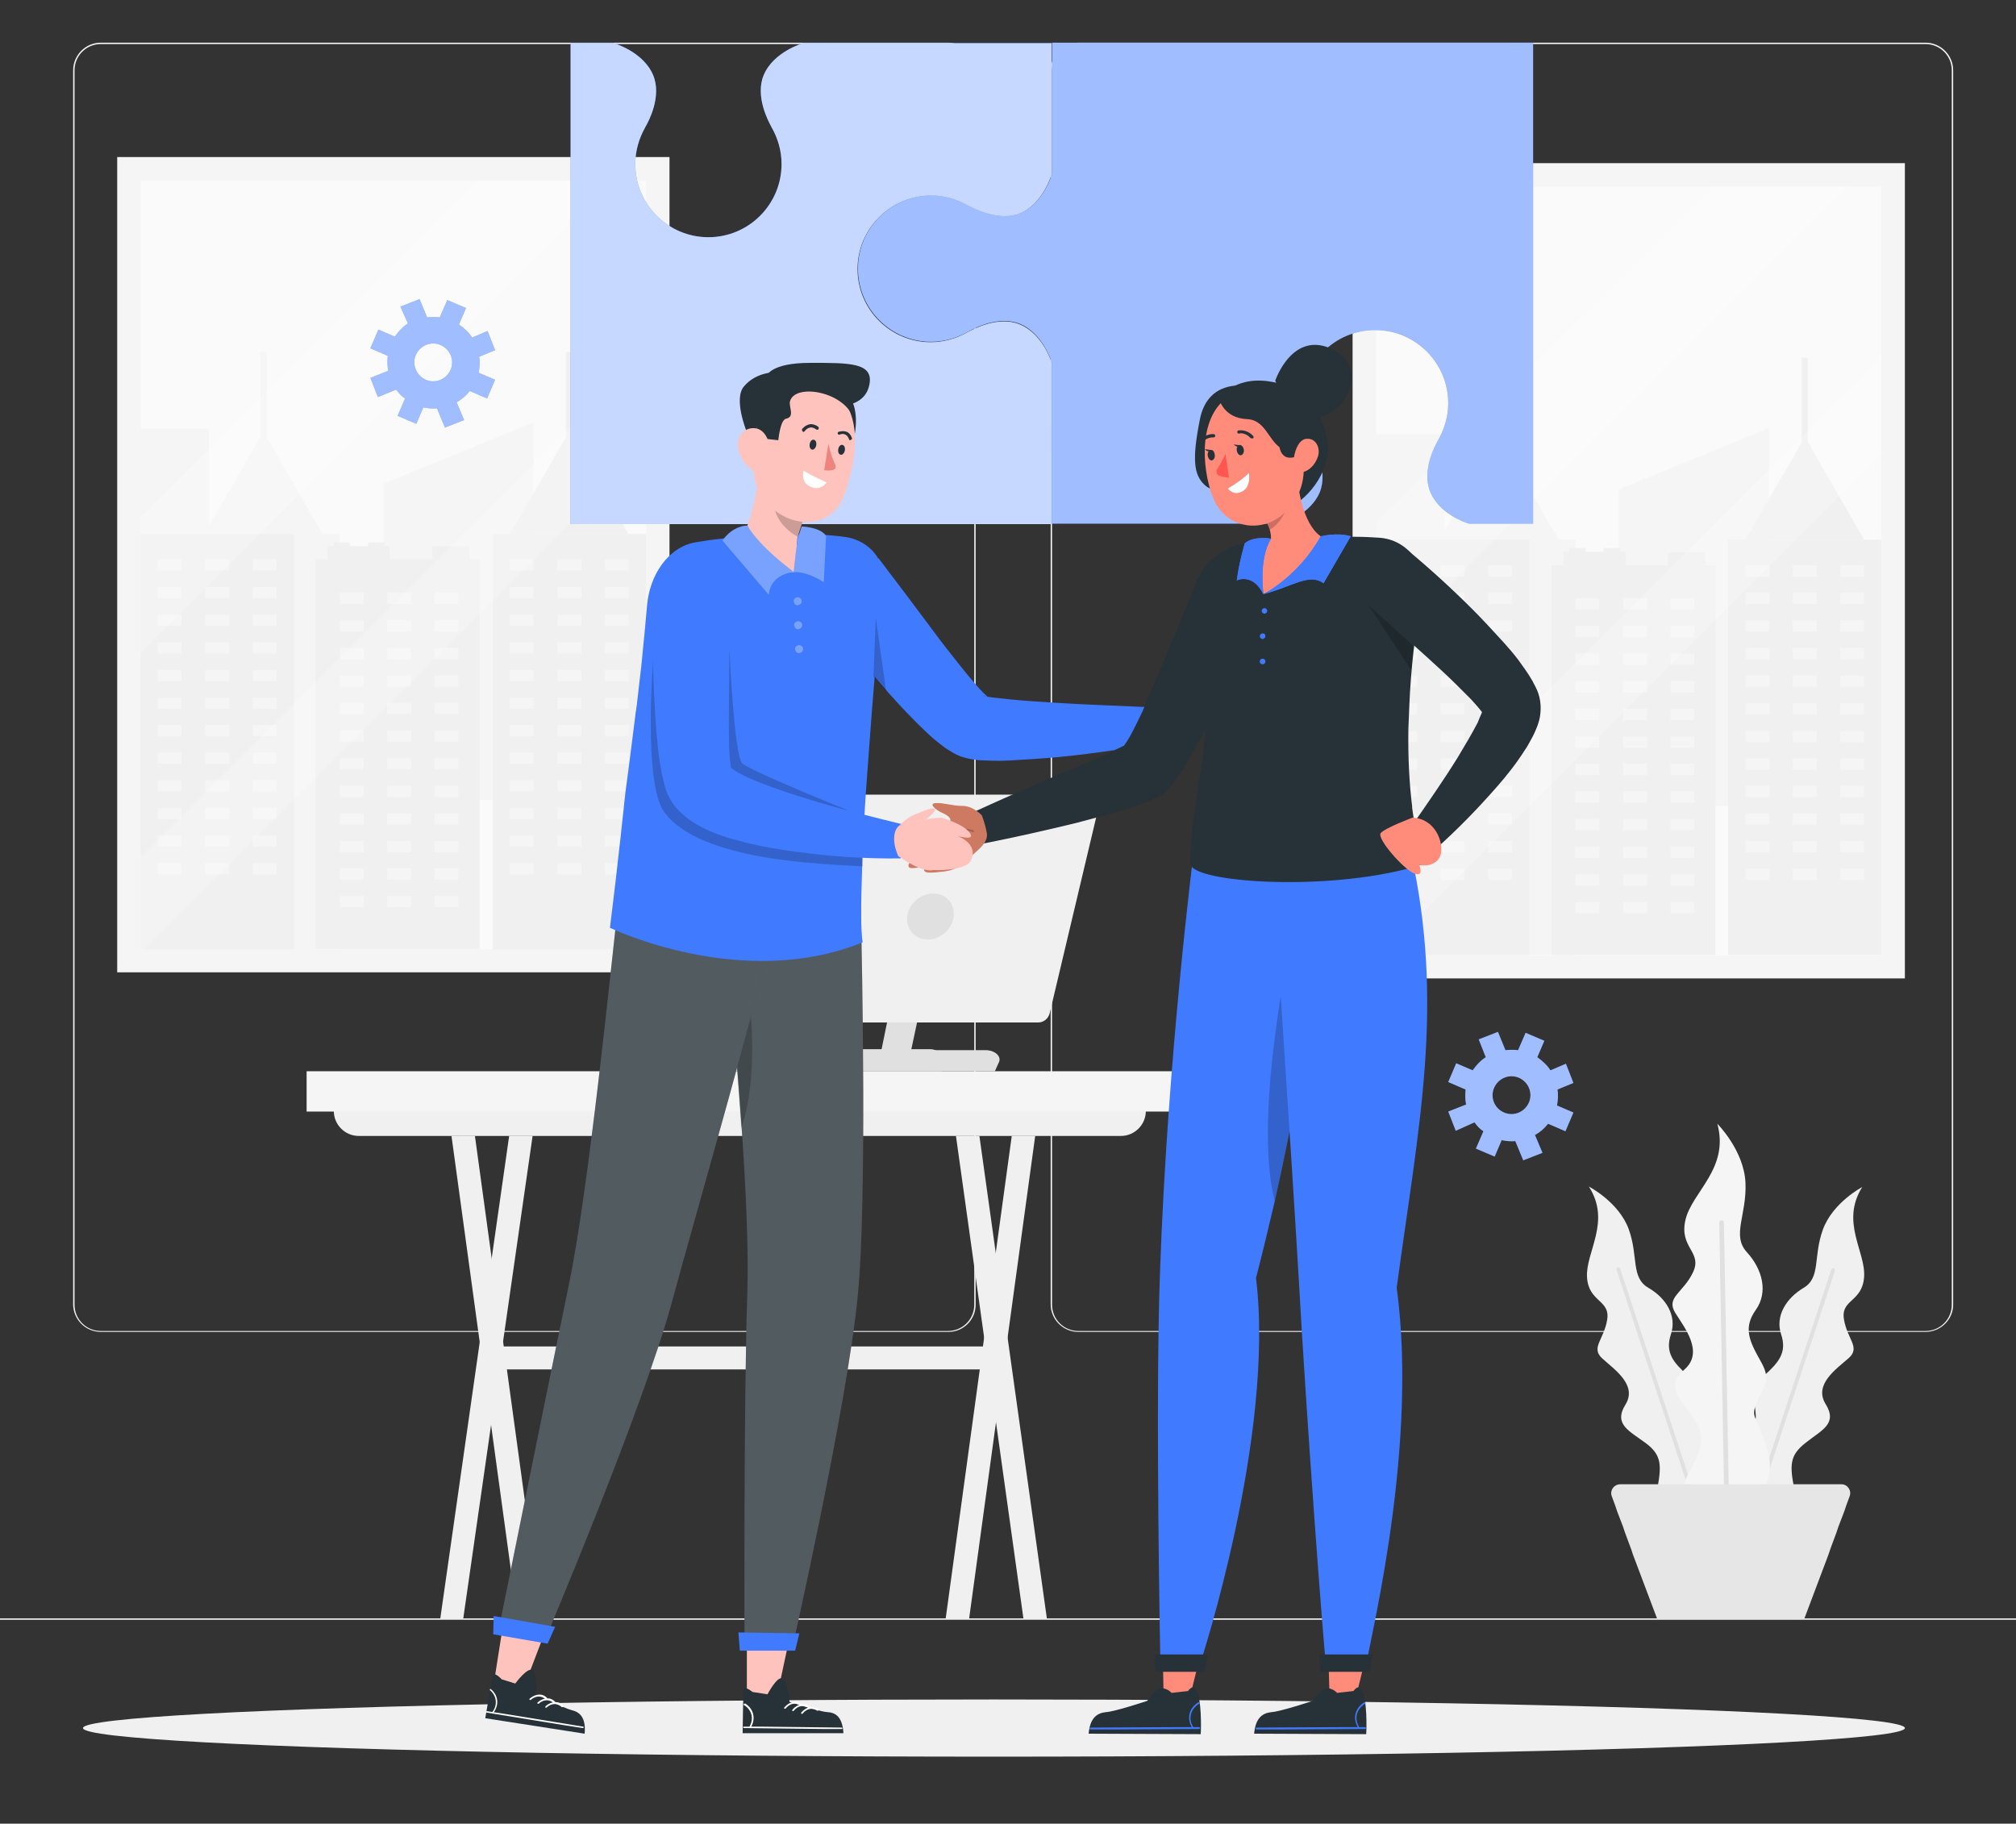 <?xml version="1.0" encoding="utf-8"?>
<!-- Generator: Adobe Illustrator 22.0.1, SVG Export Plug-In . SVG Version: 6.00 Build 0)  -->
<svg version="1.1" id="Layer_1" xmlns="http://www.w3.org/2000/svg" xmlns:xlink="http://www.w3.org/1999/xlink" x="0px" y="0px"
	 viewBox="0 0 430 389" style="enable-background:new 0 0 430 389;" xml:space="preserve">
<rect x="0" y="0" width="430" height="389" fill="#333333" stroke="none"/>
<style type="text/css">
	.st0{fill:#F0F0F0;}
	.st1{fill:#F5F5F5;}
	.st2{fill:#FAFAFA;}
	.st3{opacity:0.2;fill:#FFFFFF;enable-background:new    ;}
	.st4{fill:#E0E0E0;}
	.st5{fill:#E6E6E6;}
	.st6{display:none;}
	.st7{display:inline;}
	.st8{fill:#407BFF;}
	.st9{opacity:0.9;fill:#FFFFFF;enable-background:new    ;}
	.st10{opacity:0.5;}
	.st11{fill:#FFFFFF;}
	.st12{opacity:0.7;}
	.st13{opacity:0.5;fill:#FFFFFF;enable-background:new    ;}
	.st14{fill:#263238;}
	.st15{fill:#CE7A63;}
	.st16{opacity:0.2;}
	.st17{opacity:0.2;enable-background:new    ;}
	.st18{fill:#FF8B7B;}
	.st19{fill:#FF5652;}
	.st20{fill:none;}
	.st21{fill:#FFC3BD;}
	.st22{opacity:0.3;fill:#FFFFFF;enable-background:new    ;}
	.st23{fill:#ED847E;}
</style>
<g id="Background_complete">
	<g>
		<g>
			<g>
				<g>
					<path class="st0" d="M410.7,284.1H230c-3.2,0-5.9-2.6-5.9-5.9V15c0-3.2,2.6-5.9,5.9-5.9h180.7c3.2,0,5.9,2.6,5.9,5.9v263.3
						C416.6,281.5,413.9,284.1,410.7,284.1z M230,9.4c-3.1,0-5.6,2.5-5.6,5.6v263.3c0,3.1,2.5,5.6,5.6,5.6h180.7
						c3.1,0,5.6-2.5,5.6-5.6V15c0-3.1-2.5-5.6-5.6-5.6H230z"/>
				</g>
			</g>
			<g>
				<g>
					<path class="st0" d="M202.3,284.1H21.5c-3.2,0-5.9-2.6-5.9-5.9V15c0-3.2,2.6-5.9,5.9-5.9h180.7c3.2,0,5.9,2.6,5.9,5.9v263.3
						C208.1,281.5,205.5,284.1,202.3,284.1z M21.5,9.4c-3.1,0-5.6,2.5-5.6,5.6v263.3c0,3.1,2.5,5.6,5.6,5.6h180.7
						c3.1,0,5.6-2.5,5.6-5.6V15c0-3.1-2.5-5.6-5.6-5.6H21.5z"/>
				</g>
			</g>
		</g>
		<g>
			<g>
				<rect x="-34" y="345.2" class="st0" width="500" height="0.3"/>
			</g>
		</g>
	</g>
	<g>
		<g>
			<rect x="25" y="33.5" class="st1" width="117.8" height="173.9"/>
			<rect x="30" y="38.5" class="st2" width="107.8" height="164"/>
			<g>
				<g>
					<polygon class="st1" points="72.5,202.5 72.5,113.9 68.8,113.9 62.5,103 56.9,93.2 56.9,75.1 55.5,75.1 55.5,93.2 49.9,103 
						43.5,113.9 39.9,113.9 39.9,202.5 					"/>
				</g>
				<g>
					<rect x="30" y="91.4" class="st1" width="14.6" height="111.1"/>
				</g>
				<g>
					<polygon class="st1" points="113.8,170.6 113.8,90.1 81.8,103.2 81.8,170.6 					"/>
				</g>
				<g>
					<g>
						<g>
							<rect x="105.1" y="113.9" class="st0" width="32.7" height="88.6"/>
						</g>
					</g>
					<g>
						<g>
							<g>
								<rect x="108.7" y="119.3" class="st1" width="5.1" height="2.4"/>
							</g>
							<g>
								<rect x="118.9" y="119.3" class="st1" width="5.1" height="2.4"/>
							</g>
							<g>
								<rect x="129" y="119.3" class="st1" width="5.1" height="2.4"/>
							</g>
						</g>
						<g>
							<g>
								<rect x="108.7" y="125.2" class="st1" width="5.1" height="2.4"/>
							</g>
							<g>
								<rect x="118.9" y="125.2" class="st1" width="5.1" height="2.4"/>
							</g>
							<g>
								<rect x="129" y="125.2" class="st1" width="5.1" height="2.4"/>
							</g>
						</g>
						<g>
							<g>
								<rect x="108.7" y="131.1" class="st1" width="5.1" height="2.4"/>
							</g>
							<g>
								<rect x="118.9" y="131.1" class="st1" width="5.1" height="2.4"/>
							</g>
							<g>
								<rect x="129" y="131.1" class="st1" width="5.1" height="2.4"/>
							</g>
						</g>
						<g>
							<g>
								<rect x="108.7" y="137" class="st1" width="5.1" height="2.4"/>
							</g>
							<g>
								<rect x="118.9" y="137" class="st1" width="5.1" height="2.4"/>
							</g>
							<g>
								<rect x="129" y="137" class="st1" width="5.1" height="2.4"/>
							</g>
						</g>
						<g>
							<g>
								<rect x="108.7" y="142.9" class="st1" width="5.1" height="2.4"/>
							</g>
							<g>
								<rect x="118.9" y="142.9" class="st1" width="5.1" height="2.4"/>
							</g>
							<g>
								<rect x="129" y="142.9" class="st1" width="5.1" height="2.4"/>
							</g>
						</g>
						<g>
							<g>
								<rect x="108.7" y="148.8" class="st1" width="5.1" height="2.4"/>
							</g>
							<g>
								<rect x="118.9" y="148.8" class="st1" width="5.1" height="2.4"/>
							</g>
							<g>
								<rect x="129" y="148.8" class="st1" width="5.1" height="2.4"/>
							</g>
						</g>
						<g>
							<g>
								<rect x="108.7" y="154.6" class="st1" width="5.1" height="2.4"/>
							</g>
							<g>
								<rect x="118.9" y="154.6" class="st1" width="5.1" height="2.4"/>
							</g>
							<g>
								<rect x="129" y="154.6" class="st1" width="5.1" height="2.4"/>
							</g>
						</g>
						<g>
							<g>
								<rect x="108.7" y="160.5" class="st1" width="5.1" height="2.4"/>
							</g>
							<g>
								<rect x="118.9" y="160.5" class="st1" width="5.1" height="2.4"/>
							</g>
							<g>
								<rect x="129" y="160.5" class="st1" width="5.1" height="2.4"/>
							</g>
						</g>
						<g>
							<g>
								<rect x="108.7" y="166.4" class="st1" width="5.1" height="2.4"/>
							</g>
							<g>
								<rect x="118.9" y="166.4" class="st1" width="5.1" height="2.4"/>
							</g>
							<g>
								<rect x="129" y="166.4" class="st1" width="5.1" height="2.4"/>
							</g>
						</g>
						<g>
							<g>
								<rect x="108.7" y="172.3" class="st1" width="5.1" height="2.4"/>
							</g>
							<g>
								<rect x="118.9" y="172.3" class="st1" width="5.1" height="2.4"/>
							</g>
							<g>
								<rect x="129" y="172.3" class="st1" width="5.1" height="2.4"/>
							</g>
						</g>
						<g>
							<g>
								<rect x="108.7" y="178.2" class="st1" width="5.1" height="2.4"/>
							</g>
							<g>
								<rect x="118.9" y="178.2" class="st1" width="5.1" height="2.4"/>
							</g>
							<g>
								<rect x="129" y="178.2" class="st1" width="5.1" height="2.4"/>
							</g>
						</g>
						<g>
							<g>
								<rect x="108.7" y="184.1" class="st1" width="5.1" height="2.4"/>
							</g>
							<g>
								<rect x="118.9" y="184.1" class="st1" width="5.1" height="2.4"/>
							</g>
							<g>
								<rect x="129" y="184.1" class="st1" width="5.1" height="2.4"/>
							</g>
						</g>
					</g>
				</g>
				<g>
					<g>
						<g>
							<rect x="30" y="113.9" class="st0" width="32.7" height="88.6"/>
						</g>
					</g>
					<g>
						<g>
							<g>
								<rect x="33.6" y="119.3" class="st1" width="5.1" height="2.4"/>
							</g>
							<g>
								<rect x="43.8" y="119.3" class="st1" width="5.1" height="2.4"/>
							</g>
							<g>
								<rect x="53.9" y="119.3" class="st1" width="5.1" height="2.4"/>
							</g>
						</g>
						<g>
							<g>
								<rect x="33.6" y="125.2" class="st1" width="5.1" height="2.4"/>
							</g>
							<g>
								<rect x="43.8" y="125.2" class="st1" width="5.1" height="2.4"/>
							</g>
							<g>
								<rect x="53.9" y="125.2" class="st1" width="5.1" height="2.4"/>
							</g>
						</g>
						<g>
							<g>
								<rect x="33.6" y="131.1" class="st1" width="5.1" height="2.4"/>
							</g>
							<g>
								<rect x="43.8" y="131.1" class="st1" width="5.1" height="2.4"/>
							</g>
							<g>
								<rect x="53.9" y="131.1" class="st1" width="5.1" height="2.4"/>
							</g>
						</g>
						<g>
							<g>
								<rect x="33.6" y="137" class="st1" width="5.1" height="2.4"/>
							</g>
							<g>
								<rect x="43.8" y="137" class="st1" width="5.1" height="2.4"/>
							</g>
							<g>
								<rect x="53.9" y="137" class="st1" width="5.1" height="2.4"/>
							</g>
						</g>
						<g>
							<g>
								<rect x="33.6" y="142.9" class="st1" width="5.1" height="2.4"/>
							</g>
							<g>
								<rect x="43.8" y="142.9" class="st1" width="5.1" height="2.4"/>
							</g>
							<g>
								<rect x="53.9" y="142.9" class="st1" width="5.1" height="2.4"/>
							</g>
						</g>
						<g>
							<g>
								<rect x="33.6" y="148.8" class="st1" width="5.1" height="2.4"/>
							</g>
							<g>
								<rect x="43.8" y="148.8" class="st1" width="5.1" height="2.4"/>
							</g>
							<g>
								<rect x="53.9" y="148.8" class="st1" width="5.1" height="2.4"/>
							</g>
						</g>
						<g>
							<g>
								<rect x="33.6" y="154.6" class="st1" width="5.1" height="2.4"/>
							</g>
							<g>
								<rect x="43.8" y="154.6" class="st1" width="5.1" height="2.4"/>
							</g>
							<g>
								<rect x="53.9" y="154.6" class="st1" width="5.1" height="2.4"/>
							</g>
						</g>
						<g>
							<g>
								<rect x="33.6" y="160.5" class="st1" width="5.1" height="2.4"/>
							</g>
							<g>
								<rect x="43.8" y="160.5" class="st1" width="5.1" height="2.4"/>
							</g>
							<g>
								<rect x="53.9" y="160.5" class="st1" width="5.1" height="2.4"/>
							</g>
						</g>
						<g>
							<g>
								<rect x="33.6" y="166.4" class="st1" width="5.1" height="2.4"/>
							</g>
							<g>
								<rect x="43.8" y="166.4" class="st1" width="5.1" height="2.4"/>
							</g>
							<g>
								<rect x="53.9" y="166.4" class="st1" width="5.1" height="2.4"/>
							</g>
						</g>
						<g>
							<g>
								<rect x="33.6" y="172.3" class="st1" width="5.1" height="2.4"/>
							</g>
							<g>
								<rect x="43.8" y="172.3" class="st1" width="5.1" height="2.4"/>
							</g>
							<g>
								<rect x="53.9" y="172.3" class="st1" width="5.1" height="2.4"/>
							</g>
						</g>
						<g>
							<g>
								<rect x="33.6" y="178.2" class="st1" width="5.1" height="2.4"/>
							</g>
							<g>
								<rect x="43.8" y="178.2" class="st1" width="5.1" height="2.4"/>
							</g>
							<g>
								<rect x="53.9" y="178.2" class="st1" width="5.1" height="2.4"/>
							</g>
						</g>
						<g>
							<g>
								<rect x="33.6" y="184.1" class="st1" width="5.1" height="2.4"/>
							</g>
							<g>
								<rect x="43.8" y="184.1" class="st1" width="5.1" height="2.4"/>
							</g>
							<g>
								<rect x="53.9" y="184.1" class="st1" width="5.1" height="2.4"/>
							</g>
						</g>
					</g>
				</g>
				<g>
					<polygon class="st0" points="121.4,113.9 108.7,113.9 115.1,103 121.4,92 127.7,103 134,113.9 					"/>
				</g>
				<g>
					<rect x="120.7" y="75.1" class="st0" width="1.3" height="25"/>
				</g>
				<g>
					<g>
						<rect x="67.3" y="119.3" class="st0" width="35" height="83.1"/>
					</g>
					<g>
						<rect x="69.9" y="116.5" class="st0" width="13.2" height="11.3"/>
					</g>
					<g>
						<rect x="71.1" y="115.7" class="st0" width="3.5" height="10.1"/>
					</g>
					<g>
						<rect x="78.5" y="115.7" class="st0" width="3.5" height="10.1"/>
					</g>
					<g>
						<rect x="92.2" y="116.5" class="st0" width="7.9" height="7.9"/>
					</g>
					<g>
						<g>
							<g>
								<rect x="72.5" y="126.4" class="st1" width="5.1" height="2.4"/>
							</g>
							<g>
								<rect x="82.6" y="126.4" class="st1" width="5.1" height="2.4"/>
							</g>
							<g>
								<rect x="92.7" y="126.4" class="st1" width="5.1" height="2.4"/>
							</g>
						</g>
						<g>
							<g>
								<rect x="72.5" y="132.3" class="st1" width="5.1" height="2.4"/>
							</g>
							<g>
								<rect x="82.6" y="132.3" class="st1" width="5.1" height="2.4"/>
							</g>
							<g>
								<rect x="92.7" y="132.3" class="st1" width="5.1" height="2.4"/>
							</g>
						</g>
						<g>
							<g>
								<rect x="72.5" y="138.2" class="st1" width="5.1" height="2.4"/>
							</g>
							<g>
								<rect x="82.6" y="138.2" class="st1" width="5.1" height="2.4"/>
							</g>
							<g>
								<rect x="92.7" y="138.2" class="st1" width="5.1" height="2.4"/>
							</g>
						</g>
						<g>
							<g>
								<rect x="72.5" y="144.1" class="st1" width="5.1" height="2.4"/>
							</g>
							<g>
								<rect x="82.6" y="144.1" class="st1" width="5.1" height="2.4"/>
							</g>
							<g>
								<rect x="92.7" y="144.1" class="st1" width="5.1" height="2.4"/>
							</g>
						</g>
						<g>
							<g>
								<rect x="72.5" y="149.9" class="st1" width="5.1" height="2.4"/>
							</g>
							<g>
								<rect x="82.6" y="149.9" class="st1" width="5.1" height="2.4"/>
							</g>
							<g>
								<rect x="92.7" y="149.9" class="st1" width="5.1" height="2.4"/>
							</g>
						</g>
						<g>
							<g>
								<rect x="72.5" y="155.8" class="st1" width="5.1" height="2.4"/>
							</g>
							<g>
								<rect x="82.6" y="155.8" class="st1" width="5.1" height="2.4"/>
							</g>
							<g>
								<rect x="92.7" y="155.8" class="st1" width="5.1" height="2.4"/>
							</g>
						</g>
						<g>
							<g>
								<rect x="72.5" y="161.7" class="st1" width="5.1" height="2.4"/>
							</g>
							<g>
								<rect x="82.6" y="161.7" class="st1" width="5.1" height="2.4"/>
							</g>
							<g>
								<rect x="92.7" y="161.7" class="st1" width="5.1" height="2.4"/>
							</g>
						</g>
						<g>
							<g>
								<rect x="72.5" y="167.6" class="st1" width="5.1" height="2.4"/>
							</g>
							<g>
								<rect x="82.6" y="167.6" class="st1" width="5.1" height="2.4"/>
							</g>
							<g>
								<rect x="92.7" y="167.6" class="st1" width="5.1" height="2.4"/>
							</g>
						</g>
						<g>
							<g>
								<rect x="72.5" y="173.5" class="st1" width="5.1" height="2.4"/>
							</g>
							<g>
								<rect x="82.6" y="173.5" class="st1" width="5.1" height="2.4"/>
							</g>
							<g>
								<rect x="92.7" y="173.5" class="st1" width="5.1" height="2.4"/>
							</g>
						</g>
						<g>
							<g>
								<rect x="72.5" y="179.4" class="st1" width="5.1" height="2.4"/>
							</g>
							<g>
								<rect x="82.6" y="179.4" class="st1" width="5.1" height="2.4"/>
							</g>
							<g>
								<rect x="92.7" y="179.4" class="st1" width="5.1" height="2.4"/>
							</g>
						</g>
						<g>
							<g>
								<rect x="72.5" y="185.2" class="st1" width="5.1" height="2.4"/>
							</g>
							<g>
								<rect x="82.6" y="185.2" class="st1" width="5.1" height="2.4"/>
							</g>
							<g>
								<rect x="92.7" y="185.2" class="st1" width="5.1" height="2.4"/>
							</g>
						</g>
						<g>
							<g>
								<rect x="72.5" y="191.1" class="st1" width="5.1" height="2.4"/>
							</g>
							<g>
								<rect x="82.6" y="191.1" class="st1" width="5.1" height="2.4"/>
							</g>
							<g>
								<rect x="92.7" y="191.1" class="st1" width="5.1" height="2.4"/>
							</g>
						</g>
					</g>
				</g>
			</g>
		</g>
		<polygon class="st3" points="130.6,38.5 30,139.2 30,110.3 101.7,38.5 		"/>
		<polygon class="st3" points="137.7,75 137.7,95.6 30.8,202.5 30,202.5 30,182.8 		"/>
	</g>
	<g>
		<g>
			<rect x="288.5" y="34.8" class="st1" width="117.8" height="173.9"/>
			<rect x="293.5" y="39.8" class="st2" width="107.8" height="164"/>
			<g>
				<g>
					<polygon class="st1" points="336.1,203.7 336.1,115.1 332.4,115.1 326.1,104.2 320.4,94.4 320.4,76.3 319.1,76.3 319.1,94.4 
						313.4,104.2 307.1,115.1 303.4,115.1 303.4,203.7 					"/>
				</g>
				<g>
					<rect x="293.5" y="92.6" class="st1" width="14.6" height="111.1"/>
				</g>
				<g>
					<polygon class="st1" points="377.3,171.9 377.3,91.3 345.3,104.4 345.3,171.9 					"/>
				</g>
				<g>
					<g>
						<g>
							<rect x="368.6" y="115.1" class="st0" width="32.7" height="88.6"/>
						</g>
					</g>
					<g>
						<g>
							<g>
								<rect x="372.3" y="120.6" class="st1" width="5.1" height="2.4"/>
							</g>
							<g>
								<rect x="382.4" y="120.6" class="st1" width="5.1" height="2.4"/>
							</g>
							<g>
								<rect x="392.5" y="120.6" class="st1" width="5.1" height="2.4"/>
							</g>
						</g>
						<g>
							<g>
								<rect x="372.3" y="126.4" class="st1" width="5.1" height="2.4"/>
							</g>
							<g>
								<rect x="382.4" y="126.4" class="st1" width="5.1" height="2.4"/>
							</g>
							<g>
								<rect x="392.5" y="126.4" class="st1" width="5.1" height="2.4"/>
							</g>
						</g>
						<g>
							<g>
								<rect x="372.3" y="132.3" class="st1" width="5.1" height="2.4"/>
							</g>
							<g>
								<rect x="382.4" y="132.3" class="st1" width="5.1" height="2.4"/>
							</g>
							<g>
								<rect x="392.5" y="132.3" class="st1" width="5.1" height="2.4"/>
							</g>
						</g>
						<g>
							<g>
								<rect x="372.3" y="138.2" class="st1" width="5.1" height="2.4"/>
							</g>
							<g>
								<rect x="382.4" y="138.2" class="st1" width="5.1" height="2.4"/>
							</g>
							<g>
								<rect x="392.5" y="138.2" class="st1" width="5.1" height="2.4"/>
							</g>
						</g>
						<g>
							<g>
								<rect x="372.3" y="144.1" class="st1" width="5.1" height="2.4"/>
							</g>
							<g>
								<rect x="382.4" y="144.1" class="st1" width="5.1" height="2.4"/>
							</g>
							<g>
								<rect x="392.5" y="144.1" class="st1" width="5.1" height="2.4"/>
							</g>
						</g>
						<g>
							<g>
								<rect x="372.3" y="150" class="st1" width="5.1" height="2.4"/>
							</g>
							<g>
								<rect x="382.4" y="150" class="st1" width="5.1" height="2.4"/>
							</g>
							<g>
								<rect x="392.5" y="150" class="st1" width="5.1" height="2.4"/>
							</g>
						</g>
						<g>
							<g>
								<rect x="372.3" y="155.9" class="st1" width="5.1" height="2.4"/>
							</g>
							<g>
								<rect x="382.4" y="155.9" class="st1" width="5.1" height="2.4"/>
							</g>
							<g>
								<rect x="392.5" y="155.9" class="st1" width="5.1" height="2.4"/>
							</g>
						</g>
						<g>
							<g>
								<rect x="372.3" y="161.8" class="st1" width="5.1" height="2.4"/>
							</g>
							<g>
								<rect x="382.4" y="161.8" class="st1" width="5.1" height="2.4"/>
							</g>
							<g>
								<rect x="392.5" y="161.8" class="st1" width="5.1" height="2.4"/>
							</g>
						</g>
						<g>
							<g>
								<rect x="372.3" y="167.6" class="st1" width="5.1" height="2.4"/>
							</g>
							<g>
								<rect x="382.4" y="167.6" class="st1" width="5.1" height="2.4"/>
							</g>
							<g>
								<rect x="392.5" y="167.6" class="st1" width="5.1" height="2.4"/>
							</g>
						</g>
						<g>
							<g>
								<rect x="372.3" y="173.5" class="st1" width="5.1" height="2.4"/>
							</g>
							<g>
								<rect x="382.4" y="173.5" class="st1" width="5.1" height="2.4"/>
							</g>
							<g>
								<rect x="392.5" y="173.5" class="st1" width="5.1" height="2.4"/>
							</g>
						</g>
						<g>
							<g>
								<rect x="372.3" y="179.4" class="st1" width="5.1" height="2.4"/>
							</g>
							<g>
								<rect x="382.4" y="179.4" class="st1" width="5.1" height="2.4"/>
							</g>
							<g>
								<rect x="392.5" y="179.4" class="st1" width="5.1" height="2.4"/>
							</g>
						</g>
						<g>
							<g>
								<rect x="372.3" y="185.3" class="st1" width="5.1" height="2.4"/>
							</g>
							<g>
								<rect x="382.4" y="185.3" class="st1" width="5.1" height="2.4"/>
							</g>
							<g>
								<rect x="392.5" y="185.3" class="st1" width="5.1" height="2.4"/>
							</g>
						</g>
					</g>
				</g>
				<g>
					<g>
						<g>
							<rect x="293.5" y="115.1" class="st0" width="32.7" height="88.6"/>
						</g>
					</g>
					<g>
						<g>
							<g>
								<rect x="297.2" y="120.6" class="st1" width="5.1" height="2.4"/>
							</g>
							<g>
								<rect x="307.3" y="120.6" class="st1" width="5.1" height="2.4"/>
							</g>
							<g>
								<rect x="317.4" y="120.6" class="st1" width="5.1" height="2.4"/>
							</g>
						</g>
						<g>
							<g>
								<rect x="297.2" y="126.4" class="st1" width="5.1" height="2.4"/>
							</g>
							<g>
								<rect x="307.3" y="126.4" class="st1" width="5.1" height="2.4"/>
							</g>
							<g>
								<rect x="317.4" y="126.4" class="st1" width="5.1" height="2.4"/>
							</g>
						</g>
						<g>
							<g>
								<rect x="297.2" y="132.3" class="st1" width="5.1" height="2.4"/>
							</g>
							<g>
								<rect x="307.3" y="132.3" class="st1" width="5.1" height="2.4"/>
							</g>
							<g>
								<rect x="317.4" y="132.3" class="st1" width="5.1" height="2.4"/>
							</g>
						</g>
						<g>
							<g>
								<rect x="297.2" y="138.2" class="st1" width="5.1" height="2.4"/>
							</g>
							<g>
								<rect x="307.3" y="138.2" class="st1" width="5.1" height="2.4"/>
							</g>
							<g>
								<rect x="317.4" y="138.2" class="st1" width="5.1" height="2.4"/>
							</g>
						</g>
						<g>
							<g>
								<rect x="297.2" y="144.1" class="st1" width="5.1" height="2.4"/>
							</g>
							<g>
								<rect x="307.3" y="144.1" class="st1" width="5.1" height="2.4"/>
							</g>
							<g>
								<rect x="317.4" y="144.1" class="st1" width="5.1" height="2.4"/>
							</g>
						</g>
						<g>
							<g>
								<rect x="297.2" y="150" class="st1" width="5.1" height="2.4"/>
							</g>
							<g>
								<rect x="307.3" y="150" class="st1" width="5.1" height="2.4"/>
							</g>
							<g>
								<rect x="317.4" y="150" class="st1" width="5.1" height="2.4"/>
							</g>
						</g>
						<g>
							<g>
								<rect x="297.2" y="155.9" class="st1" width="5.1" height="2.4"/>
							</g>
							<g>
								<rect x="307.3" y="155.9" class="st1" width="5.1" height="2.4"/>
							</g>
							<g>
								<rect x="317.4" y="155.9" class="st1" width="5.1" height="2.4"/>
							</g>
						</g>
						<g>
							<g>
								<rect x="297.2" y="161.8" class="st1" width="5.1" height="2.4"/>
							</g>
							<g>
								<rect x="307.3" y="161.8" class="st1" width="5.1" height="2.4"/>
							</g>
							<g>
								<rect x="317.4" y="161.8" class="st1" width="5.1" height="2.4"/>
							</g>
						</g>
						<g>
							<g>
								<rect x="297.2" y="167.6" class="st1" width="5.1" height="2.4"/>
							</g>
							<g>
								<rect x="307.3" y="167.6" class="st1" width="5.1" height="2.4"/>
							</g>
							<g>
								<rect x="317.4" y="167.6" class="st1" width="5.1" height="2.4"/>
							</g>
						</g>
						<g>
							<g>
								<rect x="297.2" y="173.5" class="st1" width="5.1" height="2.4"/>
							</g>
							<g>
								<rect x="307.3" y="173.5" class="st1" width="5.1" height="2.4"/>
							</g>
							<g>
								<rect x="317.4" y="173.5" class="st1" width="5.1" height="2.4"/>
							</g>
						</g>
						<g>
							<g>
								<rect x="297.2" y="179.4" class="st1" width="5.1" height="2.4"/>
							</g>
							<g>
								<rect x="307.3" y="179.4" class="st1" width="5.1" height="2.4"/>
							</g>
							<g>
								<rect x="317.4" y="179.4" class="st1" width="5.1" height="2.4"/>
							</g>
						</g>
						<g>
							<g>
								<rect x="297.2" y="185.3" class="st1" width="5.1" height="2.4"/>
							</g>
							<g>
								<rect x="307.3" y="185.3" class="st1" width="5.1" height="2.4"/>
							</g>
							<g>
								<rect x="317.4" y="185.3" class="st1" width="5.1" height="2.4"/>
							</g>
						</g>
					</g>
				</g>
				<g>
					<polygon class="st0" points="385,115.1 372.3,115.1 378.6,104.2 385,93.2 391.3,104.2 397.6,115.1 					"/>
				</g>
				<g>
					<rect x="384.3" y="76.3" class="st0" width="1.3" height="25"/>
				</g>
				<g>
					<g>
						<rect x="330.9" y="120.6" class="st0" width="35" height="83.1"/>
					</g>
					<g>
						<rect x="333.5" y="117.7" class="st0" width="13.2" height="11.3"/>
					</g>
					<g>
						<rect x="334.7" y="116.9" class="st0" width="3.5" height="10.1"/>
					</g>
					<g>
						<rect x="342" y="116.9" class="st0" width="3.5" height="10.1"/>
					</g>
					<g>
						<rect x="355.8" y="117.8" class="st0" width="7.9" height="7.9"/>
					</g>
					<g>
						<g>
							<g>
								<rect x="336" y="127.6" class="st1" width="5.1" height="2.4"/>
							</g>
							<g>
								<rect x="346.2" y="127.6" class="st1" width="5.1" height="2.4"/>
							</g>
							<g>
								<rect x="356.3" y="127.6" class="st1" width="5.1" height="2.4"/>
							</g>
						</g>
						<g>
							<g>
								<rect x="336" y="133.5" class="st1" width="5.1" height="2.4"/>
							</g>
							<g>
								<rect x="346.2" y="133.5" class="st1" width="5.1" height="2.4"/>
							</g>
							<g>
								<rect x="356.3" y="133.5" class="st1" width="5.1" height="2.4"/>
							</g>
						</g>
						<g>
							<g>
								<rect x="336" y="139.4" class="st1" width="5.1" height="2.4"/>
							</g>
							<g>
								<rect x="346.2" y="139.4" class="st1" width="5.1" height="2.4"/>
							</g>
							<g>
								<rect x="356.3" y="139.4" class="st1" width="5.1" height="2.4"/>
							</g>
						</g>
						<g>
							<g>
								<rect x="336" y="145.3" class="st1" width="5.1" height="2.4"/>
							</g>
							<g>
								<rect x="346.2" y="145.3" class="st1" width="5.1" height="2.4"/>
							</g>
							<g>
								<rect x="356.3" y="145.3" class="st1" width="5.1" height="2.4"/>
							</g>
						</g>
						<g>
							<g>
								<rect x="336" y="151.2" class="st1" width="5.1" height="2.4"/>
							</g>
							<g>
								<rect x="346.2" y="151.2" class="st1" width="5.1" height="2.4"/>
							</g>
							<g>
								<rect x="356.3" y="151.2" class="st1" width="5.1" height="2.4"/>
							</g>
						</g>
						<g>
							<g>
								<rect x="336" y="157.1" class="st1" width="5.1" height="2.4"/>
							</g>
							<g>
								<rect x="346.2" y="157.1" class="st1" width="5.1" height="2.4"/>
							</g>
							<g>
								<rect x="356.3" y="157.1" class="st1" width="5.1" height="2.4"/>
							</g>
						</g>
						<g>
							<g>
								<rect x="336" y="162.9" class="st1" width="5.1" height="2.4"/>
							</g>
							<g>
								<rect x="346.2" y="162.9" class="st1" width="5.1" height="2.4"/>
							</g>
							<g>
								<rect x="356.3" y="162.9" class="st1" width="5.1" height="2.4"/>
							</g>
						</g>
						<g>
							<g>
								<rect x="336" y="168.8" class="st1" width="5.1" height="2.4"/>
							</g>
							<g>
								<rect x="346.2" y="168.8" class="st1" width="5.1" height="2.4"/>
							</g>
							<g>
								<rect x="356.3" y="168.8" class="st1" width="5.1" height="2.4"/>
							</g>
						</g>
						<g>
							<g>
								<rect x="336" y="174.7" class="st1" width="5.1" height="2.4"/>
							</g>
							<g>
								<rect x="346.2" y="174.7" class="st1" width="5.1" height="2.4"/>
							</g>
							<g>
								<rect x="356.3" y="174.7" class="st1" width="5.1" height="2.4"/>
							</g>
						</g>
						<g>
							<g>
								<rect x="336" y="180.6" class="st1" width="5.1" height="2.4"/>
							</g>
							<g>
								<rect x="346.2" y="180.6" class="st1" width="5.1" height="2.4"/>
							</g>
							<g>
								<rect x="356.3" y="180.6" class="st1" width="5.1" height="2.4"/>
							</g>
						</g>
						<g>
							<g>
								<rect x="336" y="186.5" class="st1" width="5.1" height="2.4"/>
							</g>
							<g>
								<rect x="346.2" y="186.5" class="st1" width="5.1" height="2.4"/>
							</g>
							<g>
								<rect x="356.3" y="186.5" class="st1" width="5.1" height="2.4"/>
							</g>
						</g>
						<g>
							<g>
								<rect x="336" y="192.4" class="st1" width="5.1" height="2.4"/>
							</g>
							<g>
								<rect x="346.2" y="192.4" class="st1" width="5.1" height="2.4"/>
							</g>
							<g>
								<rect x="356.3" y="192.4" class="st1" width="5.1" height="2.4"/>
							</g>
						</g>
					</g>
				</g>
			</g>
		</g>
		<polygon class="st3" points="394.1,39.8 293.5,140.4 293.5,111.5 365.3,39.8 		"/>
		<polygon class="st3" points="401.3,76.2 401.3,96.8 294.4,203.7 293.5,203.7 293.5,184 		"/>
	</g>
	<g>
		<g>
			<g>
				<g>
					<g>
						<g>
							<g>
								<g>
									<path class="st0" d="M244.4,237H71.2l0,0c0,2.9,2.4,5.3,5.3,5.3h162.6C242,242.3,244.4,239.9,244.4,237L244.4,237z"/>
								</g>
							</g>
						</g>
					</g>
				</g>
				<g>
					<g>
						<g>
							<g>
								<rect x="106.8" y="287.2" class="st0" width="103.6" height="4.9"/>
							</g>
						</g>
					</g>
				</g>
				<g>
					<g>
						<g>
							<g>
								<g>
									<polygon class="st0" points="206.7,345.3 220.8,242.3 215.8,242.3 201.7,345.3 									"/>
								</g>
							</g>
						</g>
					</g>
				</g>
				<g>
					<g>
						<g>
							<g>
								<g>
									<polygon class="st0" points="218.3,345.3 203.9,242.3 208.9,242.3 223.3,345.3 									"/>
								</g>
							</g>
						</g>
					</g>
				</g>
				<g>
					<g>
						<g>
							<g>
								<g>
									<polygon class="st0" points="98.8,345.3 113.6,242.3 108.6,242.3 93.9,345.3 									"/>
								</g>
							</g>
						</g>
					</g>
				</g>
				<g>
					<g>
						<g>
							<g>
								<g>
									<polygon class="st0" points="110.4,345.3 96.3,242.3 101.3,242.3 115.4,345.3 									"/>
								</g>
							</g>
						</g>
					</g>
				</g>
				<g>
					<g>
						<g>
							<g>
								<g>
									<g>
										<rect x="65.4" y="228.5" class="st1" width="184.8" height="8.6"/>
									</g>
								</g>
							</g>
						</g>
					</g>
				</g>
			</g>
			<g>
				<g>
					<g>
						<g>
							<g>
								<path class="st4" d="M132,228.5h80.2l0.9-2c0.5-1.2-0.9-2.5-2.9-2.5h-74c-1.3,0-2.5,0.6-2.9,1.4L132,228.5z"/>
							</g>
						</g>
						<g>
							<g>
								<g>
									<g>
										<g>
											<path class="st0" d="M234.2,172.7l-10.3,43.4c-0.3,1.2-1.3,2-2.5,2h-63.2c-1.7,0-2.9-1.5-2.5-3.2l10.3-43.4
												c0.3-1.2,1.3-2,2.5-2h63.2C233.3,169.5,234.5,171.1,234.2,172.7z"/>
										</g>
									</g>
								</g>
							</g>
						</g>
						<g>
							<g>
								<g>
									<g>
										<g>
											<g>
												<path class="st4" d="M203.4,195.5c-0.3,2.7-2.8,4.9-5.5,4.9s-4.7-2.2-4.4-4.9s2.8-4.9,5.5-4.9
													C201.8,190.5,203.7,192.8,203.4,195.5z"/>
											</g>
										</g>
									</g>
								</g>
							</g>
						</g>
						<g>
							<g>
								<g>
									<g>
										<g>
											<g>
												<path class="st4" d="M170.9,169.5L160,218.1h-1.8c-1.7,0-2.9-1.5-2.5-3.2l10.3-43.4c0.3-1.2,1.3-2,2.5-2H170.9z"/>
											</g>
										</g>
									</g>
								</g>
							</g>
						</g>
						<g>
							<g>
								<g>
									<polygon class="st4" points="189.2,218.1 187.1,228.4 193.4,228.4 195.6,218.1 									"/>
								</g>
							</g>
						</g>
						<g>
							<g>
								<g>
									<path class="st4" d="M177.8,226.6l1.3-1.8c0.5-0.7,1.2-1,2-1h17.4c0.9,0,1.8,0.5,2.2,1.3l0.9,1.7c0.4,0.8-0.2,1.7-1,1.7
										h-21.7C177.8,228.5,177.3,227.4,177.8,226.6z"/>
								</g>
							</g>
						</g>
					</g>
				</g>
			</g>
		</g>
	</g>
	<g>
		<g>
			<g>
				<g>
					<g>
						<g>
							<g>
								<g>
									<g>
										<g>
											<g>
												<path class="st0" d="M360.5,322.5c0,0-8.4,1.9-7.2-4s1.2-8.1-2.3-10.7s-6.9-4-4.3-8.2c2.6-4.2-2.4-7.5-4.9-9.8
													c-2.6-2.3,0.3-4,1-8.3c0.7-4.3-4-3.7-4.3-9.1s5.2-11.8,0.4-19.3c0,0,6.4,3.3,8.5,9.1c2.1,5.8,0.4,10.3,4.2,12.5
													c3.8,2.2,6.1,6,4.8,9.9s0.5,6,3.6,8.8c3.1,2.9,2.3,4,1.9,7.5s0.4,2.7,3.9,7.4C369.4,313.1,369.5,320.9,360.5,322.5z"/>
											</g>
										</g>
									</g>
								</g>
							</g>
						</g>
						<g>
							<g>
								<path class="st4" d="M361.7,322.2C361.7,322.2,361.7,322.1,361.7,322.2l-16.9-51.3c-0.1-0.2,0-0.5,0.3-0.5c0,0,0,0,0,0
									c0.2-0.1,0.5,0.1,0.5,0.3l16.9,51.3c0,0,0,0.1,0,0.1L361.7,322.2z"/>
							</g>
						</g>
					</g>
					<g>
						<g>
							<g>
								<g>
									<path class="st0" d="M375.8,322.4c0,0,8.4,1.9,7.1-4s-1.2-8,2.3-10.7c3.4-2.7,6.8-4,4.2-8.2c-2.6-4.2,2.3-7.5,4.9-9.8
										c2.6-2.3-0.3-4-1-8.3c-0.7-4.3,3.9-3.6,4.3-9c0.4-5.4-5.1-11.7-0.4-19.2c0,0-6.3,3.3-8.4,9.1c-2.1,5.8-0.4,10.2-4.1,12.4
										s-6.1,6-4.8,9.9c1.3,3.9-0.5,6-3.6,8.8s-2.3,4-1.9,7.4c0.4,3.5-0.4,2.7-3.9,7.4C366.9,313,366.8,320.8,375.8,322.4z"/>
								</g>
							</g>
						</g>
						<g>
							<g>
								<g>
									<g>
										<g>
											<path class="st4" d="M373.8,321.9c0,0,0-0.1,0-0.1l16.8-51c0.1-0.2,0.3-0.3,0.5-0.3c0,0,0,0,0,0c0.2,0.1,0.3,0.3,0.3,0.5
												l-16.8,51c0,0,0,0.1,0,0.1L373.8,321.9z"/>
										</g>
									</g>
								</g>
							</g>
						</g>
					</g>
					<g>
						<g>
							<g>
								<path class="st1" d="M366.4,321.3c0,0-9.7-0.8-6.4-6.7s3.9-8.2,1.1-12.3s-6-6.6-1.8-10.2c4.2-3.7,0-8.9-2-12.1
									c-2-3.3,1.7-4.2,3.8-8.6s-3-5.2-1.6-11.2s9.4-10.9,6.8-20.5c0,0,5.7,5.7,6,12.6s-3,11.2,0.3,14.8c3.3,3.6,4.6,8.5,1.9,12.3
									c-2.7,3.8-1.4,6.6,0.9,10.7c2.4,4.1,1.1,5-0.5,8.6c-1.6,3.6-0.5,3,1.7,9.3C379.1,314.2,376.6,322.6,366.4,321.3z"/>
							</g>
						</g>
						<g>
							<g>
								<g>
									<g>
										<g>
											<path class="st4" d="M367.8,321.4c0,0,0-0.1,0-0.1l-1.1-60.5c0-0.3,0.2-0.5,0.5-0.5c0,0,0,0,0,0c0.3,0,0.5,0.2,0.5,0.5
												l1.1,60.5c0,0,0,0.1,0,0.1L367.8,321.4z"/>
										</g>
									</g>
								</g>
							</g>
						</g>
					</g>
					<g>
						<g>
							<path class="st5" d="M392.8,316.6h-47.2c-1.4,0-2.3,1.4-1.8,2.6l0.7,1.9l0.4,1.2l1.3,3.4l0.4,1.2l1.3,3.5l0.4,1.2l5.2,13.8
								h31.3l5.2-13.8l0.4-1.2l1.3-3.5l0.4-1.2l1.3-3.4l0.4-1.2l0.7-1.9C395,318,394.1,316.6,392.8,316.6z"/>
						</g>
					</g>
				</g>
			</g>
		</g>
	</g>
</g>
<g id="Background_simple" class="st6">
	<g class="st7">
		<path class="st8" d="M155.9,231c45,17.9,94.5,17.5,138.8-2.2c23.7-10.5,48.1-28,65.7-57.2c46.8-77.7-22.2-129.7-89.9-107
			c-67.8,22.7-78.5,38.3-129.7-5.2c-52-44.3-108.9,16.4-76.1,86.3C81.7,182.1,115.8,215.1,155.9,231z"/>
		<path class="st9" d="M155.9,231c45,17.9,94.5,17.5,138.8-2.2c23.7-10.5,48.1-28,65.7-57.2c46.8-77.7-22.2-129.7-89.9-107
			c-67.8,22.7-78.5,38.3-129.7-5.2c-52-44.3-108.9,16.4-76.1,86.3C81.7,182.1,115.8,215.1,155.9,231z"/>
	</g>
</g>
<g id="Shadow">
	<ellipse class="st0" cx="212" cy="368.6" rx="194.3" ry="6.1"/>
</g>
<g id="Gears">
	<g>
		<g>
			<g>
				<g>
					<g>
						<path class="st8" d="M314.5,239.4c0.5,0.7,1.1,1.4,1.9,1.9l-1.6,3.7l4,1.7l1.5-3.5c1,0.2,1.9,0.3,2.9,0.2l1.7,4.1l4.1-1.6
							l-1.6-3.8c1.1-0.6,2-1.4,2.8-2.4l3.7,1.6l1.7-4l-3.5-1.5c0.2-1.1,0.3-2.3,0.1-3.4l3.4-1.4l-1.6-4.1l-3.3,1.4
							c-0.7-1.1-1.7-2-2.8-2.8l1.5-3.5l-4-1.7l-1.6,3.7c-0.9-0.1-1.8-0.1-2.7,0l-1.6-3.9l-4.1,1.6l1.5,3.8c-1.1,0.7-2,1.7-2.8,2.8
							l-3.5-1.5l-1.7,4l3.7,1.6c-0.1,1.1-0.1,2.1,0.1,3.2l-3.8,1.5l1.6,4.1L314.5,239.4z M318.7,232c0.9-2,3.2-3,5.3-2.1
							c2,0.9,3,3.2,2.1,5.3c-0.9,2-3.2,3-5.3,2.1S317.8,234,318.7,232z"/>
					</g>
				</g>
			</g>
		</g>
		<g class="st10">
			<g>
				<g>
					<g>
						<path class="st11" d="M314.5,239.4c0.5,0.7,1.1,1.4,1.9,1.9l-1.6,3.7l4,1.7l1.5-3.5c1,0.2,1.9,0.3,2.9,0.2l1.7,4.1l4.1-1.6
							l-1.6-3.8c1.1-0.6,2-1.4,2.8-2.4l3.7,1.6l1.7-4l-3.5-1.5c0.2-1.1,0.3-2.3,0.1-3.4l3.4-1.4l-1.6-4.1l-3.3,1.4
							c-0.7-1.1-1.7-2-2.8-2.8l1.5-3.5l-4-1.7l-1.6,3.7c-0.9-0.1-1.8-0.1-2.7,0l-1.6-3.9l-4.1,1.6l1.5,3.8c-1.1,0.7-2,1.7-2.8,2.8
							l-3.5-1.5l-1.7,4l3.7,1.6c-0.1,1.1-0.1,2.1,0.1,3.2l-3.8,1.5l1.6,4.1L314.5,239.4z M318.7,232c0.9-2,3.2-3,5.3-2.1
							c2,0.9,3,3.2,2.1,5.3c-0.9,2-3.2,3-5.3,2.1S317.8,234,318.7,232z"/>
					</g>
				</g>
			</g>
		</g>
	</g>
	<g>
		<g>
			<g>
				<g>
					<g>
						<path class="st8" d="M84.5,83.1c0.5,0.7,1.1,1.4,1.9,1.9l-1.6,3.7l4,1.7l1.5-3.5c1,0.2,1.9,0.3,2.9,0.2l1.7,4.1l4.1-1.6
							l-1.6-3.8c1.1-0.6,2-1.4,2.8-2.4l3.7,1.6l1.7-4l-3.5-1.5c0.2-1.1,0.3-2.3,0.1-3.4l3.4-1.4l-1.6-4.1l-3.3,1.4
							c-0.7-1.1-1.7-2-2.8-2.8l1.5-3.5l-4-1.7l-1.6,3.7c-0.9-0.1-1.8-0.1-2.7,0l-1.6-3.9l-4.1,1.6L87,69c-1.1,0.7-2,1.7-2.8,2.8
							l-3.5-1.5l-1.7,4l3.7,1.6c-0.1,1.1-0.1,2.1,0.1,3.2l-3.8,1.5l1.6,4.1L84.5,83.1z M88.7,75.7c0.9-2,3.2-3,5.3-2.1
							c2,0.9,3,3.2,2.1,5.3c-0.9,2-3.2,3-5.3,2.1C88.8,80.1,87.8,77.7,88.7,75.7z"/>
					</g>
				</g>
			</g>
		</g>
		<g class="st10">
			<g>
				<g>
					<g>
						<path class="st11" d="M84.5,83.1c0.5,0.7,1.1,1.4,1.9,1.9l-1.6,3.7l4,1.7l1.5-3.5c1,0.2,1.9,0.3,2.9,0.2l1.7,4.1l4.1-1.6
							l-1.6-3.8c1.1-0.6,2-1.4,2.8-2.4l3.7,1.6l1.7-4l-3.5-1.5c0.2-1.1,0.3-2.3,0.1-3.4l3.4-1.4l-1.6-4.1l-3.3,1.4
							c-0.7-1.1-1.7-2-2.8-2.8l1.5-3.5l-4-1.7l-1.6,3.7c-0.9-0.1-1.8-0.1-2.7,0l-1.6-3.9l-4.1,1.6L87,69c-1.1,0.7-2,1.7-2.8,2.8
							l-3.5-1.5l-1.7,4l3.7,1.6c-0.1,1.1-0.1,2.1,0.1,3.2l-3.8,1.5l1.6,4.1L84.5,83.1z M88.7,75.7c0.9-2,3.2-3,5.3-2.1
							c2,0.9,3,3.2,2.1,5.3c-0.9,2-3.2,3-5.3,2.1C88.8,80.1,87.8,77.7,88.7,75.7z"/>
					</g>
				</g>
			</g>
		</g>
	</g>
</g>
<g id="Puzzle_pieces">
	<g>
		<g>
			<path class="st8" d="M224.4,77.6v34.2l-102.7,0V9.2h9.2c0,0,6.3,1.8,8.4,6.8c1.9,4.5-0.9,9.8-1.6,11c-0.1,0.1-0.1,0.2-0.1,0.2
				c0,0,0,0,0,0h0c-1.3,2.3-2.1,5-2.1,7.8c0,8.6,7,15.6,15.6,15.6s15.6-7,15.6-15.6c0-2.9-0.8-5.5-2.1-7.8c0,0,0,0,0,0
				c0,0-0.1-0.1-0.1-0.2c-0.6-1.1-3.5-6.5-1.6-11c2.1-5,8.4-6.8,8.4-6.8h53l0,28c0,0-1.8,6.3-6.8,8.4c-4.5,1.9-9.8-0.9-11-1.6
				c-0.1-0.1-0.2-0.1-0.2-0.1c0,0,0,0,0,0c-2.3-1.3-5-2.1-7.8-2.1c-8.6,0-15.6,7-15.6,15.6c0,8.6,7,15.6,15.6,15.6
				c2.8,0,5.5-0.8,7.8-2.1c0,0,0,0,0,0c0,0,0.1-0.1,0.2-0.1c1.1-0.6,6.5-3.5,11-1.6C222.6,71.3,224.4,77.6,224.4,77.6z"/>
		</g>
		<g class="st12">
			<path class="st11" d="M224.4,77.6v34.2l-102.7,0V9.2h9.2c0,0,6.3,1.8,8.4,6.8c1.9,4.5-0.9,9.8-1.6,11c-0.1,0.1-0.1,0.2-0.1,0.2
				c0,0,0,0,0,0h0c-1.3,2.3-2.1,5-2.1,7.8c0,8.6,7,15.6,15.6,15.6s15.6-7,15.6-15.6c0-2.9-0.8-5.5-2.1-7.8c0,0,0,0,0,0
				c0,0-0.1-0.1-0.1-0.2c-0.6-1.1-3.5-6.5-1.6-11c2.1-5,8.4-6.8,8.4-6.8h53l0,28c0,0-1.8,6.3-6.8,8.4c-4.5,1.9-9.8-0.9-11-1.6
				c-0.1-0.1-0.2-0.1-0.2-0.1c0,0,0,0,0,0c-2.3-1.3-5-2.1-7.8-2.1c-8.6,0-15.6,7-15.6,15.6c0,8.6,7,15.6,15.6,15.6
				c2.8,0,5.5-0.8,7.8-2.1c0,0,0,0,0,0c0,0,0.1-0.1,0.2-0.1c1.1-0.6,6.5-3.5,11-1.6C222.6,71.3,224.4,77.6,224.4,77.6z"/>
		</g>
		<path class="st8" d="M327,9.1v102.6h-13.7c-1-0.3-6.3-2.2-8.2-6.7c-1.9-4.5,0.9-9.8,1.6-11c0.1-0.1,0.1-0.2,0.1-0.2c0,0,0,0,0,0
			l0,0c1.3-2.3,2.1-5,2.1-7.8c0-8.6-7-15.6-15.6-15.6c-8.6,0-15.6,7-15.6,15.6c0,2.8,0.8,5.5,2.1,7.8c0,0,0,0,0,0
			c0,0,0.1,0.1,0.1,0.2c0.6,1.1,3.4,6.5,1.6,11c-1.9,4.5-7.2,6.4-8.2,6.7h-48.9V77.5c0,0-1.8-6.3-6.8-8.4c-4.5-1.9-9.8,0.9-11,1.6
			c-0.1,0.1-0.2,0.1-0.2,0.1c0,0,0,0,0,0c-2.3,1.3-5,2.1-7.8,2.1c-8.6,0-15.6-7-15.6-15.6c0-8.6,7-15.6,15.6-15.6
			c2.8,0,5.5,0.8,7.8,2.1l0,0c0,0,0,0,0,0c0,0,0.1,0.1,0.2,0.1c1.1,0.6,6.5,3.4,11,1.6c5-2.1,6.8-8.4,6.8-8.4v-28H327z"/>
		<path class="st13" d="M327,9.1v102.6h-13.7c-1-0.3-6.3-2.2-8.2-6.7c-1.9-4.5,0.9-9.8,1.6-11c0.1-0.1,0.1-0.2,0.1-0.2c0,0,0,0,0,0
			l0,0c1.3-2.3,2.1-5,2.1-7.8c0-8.6-7-15.6-15.6-15.6c-8.6,0-15.6,7-15.6,15.6c0,2.8,0.8,5.5,2.1,7.8c0,0,0,0,0,0
			c0,0,0.1,0.1,0.1,0.2c0.6,1.1,3.4,6.5,1.6,11c-1.9,4.5-7.2,6.4-8.2,6.7h-48.9V77.5c0,0-1.8-6.3-6.8-8.4c-4.5-1.9-9.8,0.9-11,1.6
			c-0.1,0.1-0.2,0.1-0.2,0.1c0,0,0,0,0,0c-2.3,1.3-5,2.1-7.8,2.1c-8.6,0-15.6-7-15.6-15.6c0-8.6,7-15.6,15.6-15.6
			c2.8,0,5.5,0.8,7.8,2.1l0,0c0,0,0,0,0,0c0,0,0.1,0.1,0.2,0.1c1.1,0.6,6.5,3.4,11,1.6c5-2.1,6.8-8.4,6.8-8.4v-28H327z"/>
	</g>
</g>
<g id="Character_2">
	<g>
		<g>
			<path class="st14" d="M255.8,122.8l-7.6,18.3c-1.3,3-2.6,6-3.9,9c-0.7,1.5-1.3,2.9-2,4.3c-0.7,1.4-1.4,2.8-2.1,3.9
				c-0.2,0.4-0.4,0.7-0.6,0.9l0,0l-1,0.5l-1.1,0.5l-2.2,1l-9.2,3.9c-6.1,2.6-12.3,5.3-18.4,8.1l2.2,6.7c6.6-1.3,13.2-2.8,19.8-4.4
				c3.3-0.9,6.5-1.7,9.8-2.7l2.5-0.8l1.3-0.4l1.3-0.5l0.5-0.2l0.2-0.1l0.9-0.4c0.2-0.1,0.3-0.1,0.5-0.2c0.2-0.1,0.4-0.2,0.6-0.3
				c0.2-0.1,0.4-0.2,0.5-0.3c0.5-0.4,0.9-0.7,1.2-1.1c0.4-0.4,0.7-0.8,1-1.1c0.5-0.6,0.9-1.2,1.3-1.8c0.7-1,1.3-1.9,1.8-2.8
				c0.4-0.7,0.8-1.3,1.2-2c0.9-1.6,1.7-3.1,2.5-4.7c1.6-3.1,3-6.2,4.5-9.3c2.8-6.2,5.4-12.4,7.8-18.8L255.8,122.8z M240,159L240,159
				L240,159L240,159C240,158.9,240,158.9,240,159C240,158.9,240,159,240,159z"/>
			<g>
				<g>
					<g>
						<g>
							<g>
								<g>
									<path class="st15" d="M209.4,173.9c0,0-1.8-2-4.1-2s-4-0.7-5.7-0.6s0.1,1.5,1.2,2c1.1,0.5,2.3,1.2,1.8,1.9
										c-0.5,0.8-7.8,4-8.4,5.2c-0.6,1.1,0.7,1,0.7,1s-1.6,0.7-1.6,1.6c0,0.9,1.2,0.7,1.2,0.7s-1.1,0.5-0.6,1.3
										c0.5,0.7,6.7-1,7.1-0.9c0,0-3.7,0.2-3.9,1.3c-0.2,1.1,2.2,0.7,4.2,0.5c1.9-0.2,3.9-1.1,5.2-2.6s4.3-3.2,4-5.5
										C210.1,175.5,209.4,173.9,209.4,173.9z"/>
								</g>
							</g>
						</g>
					</g>
					<g class="st16">
						<g>
							<g>
								<g>
									<g>
										<path d="M194.8,183.7c1.9-0.8,3.7-1.6,5.6-2.3c0.2,0.5,0.4,1,0.7,1.4c0.1,0.2,0.4-0.1,0.3-0.3c-0.8-1.4-1.3-3-1.5-4.7
											c0-0.3-0.4-0.2-0.4,0.1c0,0.4,0.1,0.8,0.2,1.2c0,0-0.1,0-0.1,0c-1.5,0.4-3,1.1-4.4,1.9c-0.2,0.1-0.1,0.5,0.2,0.4
											c1.4-0.8,2.8-1.4,4.3-1.8c0.1,0,0.1-0.1,0.1-0.1c0.1,0.5,0.3,1,0.4,1.5c-1.9,0.7-3.8,1.5-5.6,2.3
											C194.4,183.4,194.6,183.8,194.8,183.7z"/>
									</g>
								</g>
							</g>
						</g>
					</g>
					<g class="st16">
						<g>
							<g>
								<g>
									<g>
										<path d="M201.9,179.4c1.4-2,3.6-2.7,5.6-1.9c0.2,0.1,0.4-0.3,0.1-0.4c-2.2-0.8-4.5,0-6.1,2.1
											C201.5,179.4,201.8,179.6,201.9,179.4z"/>
									</g>
								</g>
							</g>
						</g>
					</g>
				</g>
			</g>
			<path class="st17" d="M273,125c0,0.4-0.3,0.7-0.7,0.7c-0.4,0-0.7-0.3-0.7-0.7c0-0.4,0.3-0.7,0.7-0.7
				C272.7,124.4,273,124.7,273,125z"/>
			<path class="st17" d="M273,129.5c0,0.4-0.3,0.7-0.7,0.7c-0.4,0-0.7-0.3-0.7-0.7c0-0.4,0.3-0.7,0.7-0.7
				C272.7,128.8,273,129.1,273,129.5z"/>
			<path class="st17" d="M273,134c0,0.4-0.3,0.7-0.7,0.7c-0.4,0-0.7-0.3-0.7-0.7c0-0.4,0.3-0.7,0.7-0.7
				C272.7,133.3,273,133.6,273,134z"/>
		</g>
		<g>
			<g>
				<g>
					<g>
						<polygon class="st18" points="256.3,351.9 253.7,362.4 248.2,362.4 248,351.9 						"/>
						<g>
							<g>
								<path class="st14" d="M232.2,369.8c0.3-3.4,1.8-4.4,3.7-4.6c1.9-0.1,8.8-2.4,8.8-2.4s1.4-2.2,2.7-2.6
									c1.3-0.4,2.5,0.9,2.5,0.9l3.5-0.4c0,0,1-1.6,1.8-0.2c1.1,2.1,1,8,0.9,9.4L232.2,369.8L232.2,369.8z"/>
							</g>
						</g>
						<g>
							<g>
								<g>
									<path class="st8" d="M232.6,368.9c1.4,0,2.9,0,4.3,0c6.3,0,12.6-0.1,18.9-0.1c0.2,0,0.2-0.4,0-0.4c-0.4,0-0.9,0-1.3,0
										c0,0,0,0,0,0c-1.2-2-0.4-4,1.3-5c0.2-0.1,0-0.4-0.2-0.3c-1.8,1.1-2.6,3.2-1.4,5.3c-0.9,0-1.8,0-2.7,0
										c-6.3,0-12.6,0.1-18.9,0.1C232.3,368.5,232.4,368.9,232.6,368.9z"/>
								</g>
							</g>
						</g>
					</g>
				</g>
				<path class="st8" d="M279.2,214.3c-1.1,10.6-3.3,24.3-7.3,41.9c-1.2,5.1-2.5,10.6-4,16.4c4.1,33.6-11.9,82.2-11.9,82.2l-8.5-0.2
					c0,0-1.1-54.3-0.1-82.7c1.6-46.6,7.3-90.9,7.3-90.9l23.2-0.1C278,180.9,282,187.9,279.2,214.3z"/>
				<path class="st17" d="M279.2,214.3c-1.1,10.6-3.3,24.3-7.3,41.9c-4.9-18.6,4-58.4,4-58.4L279.2,214.3z"/>
				<g>
					<polygon class="st14" points="246.5,356.6 246.2,352.9 257.6,352.9 257,356.6 					"/>
				</g>
			</g>
			<g>
				<g>
					<g>
						<polygon class="st18" points="291.7,351.9 289.1,362.4 283.6,362.4 283.3,351.9 						"/>
						<g>
							<g>
								<path class="st14" d="M267.5,369.8c0.3-3.4,1.8-4.4,3.7-4.6c1.9-0.1,8.8-2.4,8.8-2.4s1.4-2.2,2.7-2.6
									c1.3-0.4,2.5,0.9,2.5,0.9l3.5-0.4c0,0,1-1.6,1.8-0.2c1.1,2.1,1,8,0.9,9.4L267.5,369.8L267.5,369.8z"/>
							</g>
						</g>
						<g>
							<g>
								<g>
									<path class="st8" d="M268,368.9c1.4,0,2.9,0,4.3,0c6.3,0,12.6-0.1,18.9-0.1c0.2,0,0.2-0.4,0-0.4c-0.4,0-0.9,0-1.3,0
										c0,0,0,0,0,0c-1.2-2-0.4-4,1.3-5c0.2-0.1,0-0.4-0.2-0.3c-1.8,1.1-2.6,3.2-1.4,5.3c-0.9,0-1.8,0-2.7,0
										c-6.3,0-12.6,0.1-18.9,0.1C267.7,368.5,267.8,368.9,268,368.9z"/>
								</g>
							</g>
						</g>
					</g>
				</g>
				<path class="st8" d="M271.2,182.7c0,0,4.3,64.3,5.8,89.8c1.6,29.2,5.3,78.9,5.8,82.2h8.8c-1,1,11.3-43.7,6.3-80
					c4.7-34.8,10.3-60.2,3-93L271.2,182.7z"/>
				<g>
					<polygon class="st14" points="281.7,356.6 281.4,352.9 292.8,352.9 292.1,356.6 					"/>
				</g>
			</g>
			<path class="st14" d="M303.6,184.3c-18.5,6.1-49.7,4.1-49.7-0.1c0-12,4.2-25.4,3.1-33.2c-8.8-6.1-1.9-11.7-2.7-20.8
				c-0.6-6.9,4.3-13.1,11.2-14.3c1.6-0.3,3.2-0.5,4.8-0.7c0.3,0,0.7-0.1,1-0.1c4.3-0.5,8.4-0.6,13-0.6c1.6,0,3.2,0,4.9,0
				c1.7,0,3.4,0.1,5,0.2c5.9,0.4,10.2,5.8,9.1,11.7c-1.5,8.6-2.4,16.7-2.7,24.1c-0.1,1.7-0.1,3.3-0.2,4.9
				c-0.1,6.2,0.2,11.8,0.8,16.6c0,0.1,0,0.2,0,0.3c0.3,2.2,0.6,4.2,1,6.1c0.1,0.6,0.2,1.1,0.4,1.7
				C302.8,181.1,303.2,183.2,303.6,184.3z"/>
			<path class="st17" d="M291.8,129l9.2,13.9c0.1-1.7,0.3-3.4,0.5-5.1v0L291.8,129z"/>
			<path class="st8" d="M270.3,130.3c0,0.3-0.3,0.6-0.6,0.6s-0.6-0.3-0.6-0.6c0-0.3,0.3-0.6,0.6-0.6S270.3,130,270.3,130.3z"/>
			<path class="st8" d="M269.9,135.7c0,0.3-0.3,0.6-0.6,0.6s-0.6-0.3-0.6-0.6c0-0.3,0.3-0.6,0.6-0.6
				C269.7,135.1,269.9,135.3,269.9,135.7z"/>
			<circle class="st8" cx="269.3" cy="141.1" r="0.6"/>
			<path class="st18" d="M284.2,114.4c-4.4,7.7-14.7,12.3-14.7,12.3c-1.4-3.5-1-9,0.8-11.6c0.3,0,0.7-0.1,1-0.1
				C275.6,114.5,279.7,114.4,284.2,114.4z"/>
			<g>
				<path class="st14" d="M278,84.1c0,0,7.9,7.6,4.3,16.1c-2.9,6.8-8.6,8.7-8.6,8.7L278,84.1z"/>
				<path class="st14" d="M265.3,82.3c0,0-7.8-1.3-9.4,7.3c-1.7,8.6-1.2,11.7,1,13.8c3,2.8,7.7-0.2,7.7-0.2L265.3,82.3z"/>
				<g>
					<path class="st18" d="M270.2,117.4c0,0.1-0.1,0.2-0.2,0.4c-1.5,2.4,0.1,4.5,2.7,4.3c0.3,0,0.5-0.1,0.7-0.1
						c0.9-0.2,1.8-0.7,2.4-1.4c0,0,0,0,0,0c3.1-3.3,6.4-5.9,6.4-5.9c-3.9-2.1-5.3-9.4-5.6-14l-6,7.6l-1.1,1.7c0.5,1,1,2,1.3,2.9
						C271.3,114.5,271.2,116.1,270.2,117.4z"/>
				</g>
				<path class="st8" d="M281.7,114.4c0,0,3.6-0.9,6.4,0l-5.8,10c-3.1-2.2-6.6,0.7-12.7,2.3C269.5,126.7,276.9,123,281.7,114.4z"/>
				<path class="st8" d="M281.7,114.4c0,0,3.6-0.9,6.4,0l-5.8,10c-3.1-2.2-6.6,0.7-12.7,2.3C269.5,126.7,276.9,123,281.7,114.4z"/>
				<path class="st8" d="M271.1,114.9c0,0-3.6-0.7-5.6,1c0,0-1.2,4-1.7,7.9c0,0,3.4-1.7,5.7,3C269.5,126.7,268.4,119.3,271.1,114.9z
					"/>
				<path class="st8" d="M271.1,114.9c0,0-3.6-0.7-5.6,1c0,0-1.2,4-1.7,7.9c0,0,3.4-1.7,5.7,3C269.5,126.7,268.4,119.3,271.1,114.9z
					"/>
				<g class="st16">
					<path d="M270.8,113c-0.3-1-0.8-2-1.3-2.9l1.1-1.7l3.8,0.1C274.4,108.5,273.4,111.5,270.8,113z"/>
				</g>
				<g>
					<path class="st18" d="M277.7,92.6c0.6,7.5,1,10.7-2.2,15.1c-4.8,6.6-14,5.6-16.8-1.6c-2.5-6.5-3.1-17.7,3.7-21.7
						C269.1,80.4,277.1,85,277.7,92.6"/>
				</g>
				<path class="st14" d="M276.1,97.5c3.8-1,2.3-4.9,2.3-4.9l-5.6,0.9C272.8,93.5,272.3,98.5,276.1,97.5z"/>
				<path class="st14" d="M260,85c0,0,0.9,4.2,6,4.4c5.1,0.2,4.7,7.8,10.4,6.6c5.7-1.2,4-10,1.6-11.9C275.6,82.3,265.7,78.1,260,85z
					"/>
				<path class="st14" d="M272,81.2c0,0,3.7-11,12.4-6.6c8.6,4.4,1.1,15.7-4.4,14.2C274.4,87.3,272,81.2,272,81.2z"/>
				<g>
					<path class="st11" d="M261.9,104.2c0,0,2.8-1.6,4.5-3.3c0,0,0.5,2.9-1.4,3.9C263.1,105.9,261.9,104.2,261.9,104.2z"/>
				</g>
				<g>
					<path class="st14" d="M265.3,95.9c0.1,0.6-0.2,1.1-0.6,1.2s-0.8-0.4-0.9-1s0.2-1.1,0.6-1.2C264.8,94.9,265.2,95.3,265.3,95.9"
						/>
				</g>
				<g>
					<path class="st14" d="M259.1,97c0.1,0.6-0.2,1.1-0.6,1.2s-0.8-0.4-0.9-1s0.2-1.1,0.6-1.2C258.7,95.9,259,96.3,259.1,97"/>
				</g>
				<g>
					<path class="st14" d="M258.4,96l-1.5-0.2C256.9,95.7,257.8,96.8,258.4,96"/>
				</g>
				<g>
					<path class="st19" d="M261.4,96.8c0,0-0.8,1.8-1.8,3.3c-0.3,0.5-0.1,1.2,0.5,1.4c1,0.3,2,0.4,2,0.4L261.4,96.8z"/>
				</g>
				<g>
					<path class="st18" d="M281.1,97.4c-0.5,1.5-1.5,2.6-2.6,3.1c-1.6,0.7-2.7-1-2.5-2.9c0.2-1.7,1.2-4.2,3-4
						C280.7,93.6,281.7,95.6,281.1,97.4"/>
				</g>
				<g>
					<path class="st14" d="M267,93.5c-0.1,0-0.2,0-0.3-0.1c-1.1-1.2-2.4-1-2.4-0.9c-0.2,0-0.4-0.1-0.4-0.3c0-0.2,0.1-0.4,0.3-0.4
						c0.1,0,1.7-0.3,3.1,1.2c0.1,0.1,0.1,0.4,0,0.5C267.2,93.5,267.1,93.5,267,93.5"/>
				</g>
				<g>
					<path class="st14" d="M256.3,94.6c-0.1,0-0.2,0-0.3-0.1c-0.2-0.1-0.2-0.4-0.1-0.5c1.3-1.6,2.9-1.4,3-1.4c0.2,0,0.3,0.2,0.3,0.4
						c0,0.2-0.2,0.3-0.4,0.3c-0.1,0-1.4-0.1-2.4,1.1C256.5,94.6,256.4,94.6,256.3,94.6"/>
				</g>
				<g>
					<path class="st14" d="M264.6,95l-1.5-0.2C263.1,94.7,264,95.8,264.6,95"/>
				</g>
			</g>
		</g>
		<line class="st20" x1="278.4" y1="92.6" x2="272.8" y2="93.5"/>
		<path class="st14" d="M310.9,161.6c-3.1,5-6.6,10-10,14.9l5.2,4.7c4.7-4.2,9-8.6,13.2-13.4c2.1-2.4,4.1-4.9,6-7.9
			c0.5-0.7,0.9-1.5,1.4-2.4s0.9-1.8,1.3-2.9c0.2-0.6,0.4-1.2,0.5-2c0.1-0.8,0.2-1.8,0-3.1c-0.2-1.2-0.5-2-0.8-2.6
			c-0.3-0.7-0.6-1.1-0.8-1.6c-1.1-1.9-2.1-3.2-3.1-4.6c-1-1.3-2.1-2.6-3.2-3.8c-2.2-2.4-4.3-4.7-6.5-6.9c-4.4-4.4-9-8.6-13.8-12.6
			l-9.2,10.8l13.3,12c2.2,2,4.4,4,6.4,6c1,1,2,2,3,3c0.9,1,1.8,2,2.3,2.7c0,0,0,0,0,0c-0.1,0.2-0.1,0.4-0.2,0.5
			c-0.2,0.5-0.5,1.1-0.7,1.7C313.9,156.6,312.4,159.1,310.9,161.6z"/>
		<path class="st18" d="M301.3,174.4c0,0-5.9,2.2-6.8,3.3c-0.9,1.2,4.9,7.7,7.1,8.6c2.3,0.9,1.1-1.8,1.1-1.8s2.9,0.7,4.3-1.5
			C308.3,180.8,306.7,174.7,301.3,174.4z"/>
	</g>
</g>
<g id="Character_1">
	<g>
		<g>
			<g>
				<g>
					<g>
						<g>
							<g>
								<polygon class="st21" points="159.3,346.9 159.3,362.4 165.5,362.9 168.6,348.4 								"/>
							</g>
						</g>
					</g>
					<g>
						<g>
							<g>
								<path class="st14" d="M163.7,361.4c0,0,2-3.8,3.1-3.4c1.2,0.4,1.6,5,1.6,5s6.3,2.1,8.1,2.2s3.2,1.1,3.4,4.5h-21.5
									c0,0,0.1-7.8,0.2-9.1c0-1.3,1.9,0.3,1.9,0.3L163.7,361.4z"/>
							</g>
						</g>
						<g>
							<g>
								<g>
									<path class="st11" d="M158.7,363.7c1.5,0.9,2.2,2.7,1.2,4.5c-0.1,0.2,0.2,0.4,0.3,0.2c1.1-2,0.4-4-1.2-5
										C158.7,363.3,158.5,363.5,158.7,363.7L158.7,363.7z"/>
								</g>
							</g>
						</g>
						<g>
							<g>
								<g>
									<path class="st11" d="M158.7,368.6c5.6,0.1,11.2,0.1,16.9,0.2c1.3,0,2.6,0,3.9,0c0.2,0,0.3-0.3,0-0.3
										c-5.6-0.1-11.2-0.1-16.9-0.2c-1.3,0-2.6,0-3.9,0C158.5,368.2,158.4,368.6,158.7,368.6L158.7,368.6z"/>
								</g>
							</g>
						</g>
						<g>
							<g>
								<g>
									<path class="st11" d="M167.6,364.4c0.9-1.1,2.2-1.3,3.1-0.6c0.2,0.1,0.4-0.2,0.2-0.3c-1.1-0.9-2.6-0.5-3.6,0.7
										C167.1,364.4,167.4,364.6,167.6,364.4L167.6,364.4z"/>
								</g>
							</g>
						</g>
						<g>
							<g>
								<g>
									<path class="st11" d="M169.3,364.9c0.9-1.1,2.2-1.3,3.1-0.6c0.2,0.1,0.4-0.2,0.2-0.3c-1.1-0.9-2.6-0.5-3.6,0.7
										C168.9,365,169.2,365.1,169.3,364.9L169.3,364.9z"/>
								</g>
							</g>
						</g>
						<g>
							<g>
								<g>
									<path class="st11" d="M171.2,365.5c0.9-1.1,2.2-1.3,3.1-0.6c0.2,0.1,0.4-0.2,0.2-0.3c-1.1-0.9-2.6-0.5-3.6,0.7
										C170.8,365.5,171,365.7,171.2,365.5L171.2,365.5z"/>
								</g>
							</g>
						</g>
					</g>
				</g>
				<path class="st14" d="M155.6,193.7c0.2,2.8-0.2,11.2,0.2,15.8c0.7,8.7,1.6,19.9,2.4,31.2c0.9,13,1.5,26.1,1.2,35.2
					c-0.8,23.3-0.6,76-0.6,76h10.1c0,0,11.9-52.4,14.1-76c1.9-19.6,0.9-69.9,0.6-82.1L155.6,193.7L155.6,193.7z"/>
				<path class="st3" d="M155.6,193.7c0.2,2.8-0.2,11.2,0.2,15.8c0.7,8.7,1.6,19.9,2.4,31.2c0.9,13,1.5,26.1,1.2,35.2
					c-0.8,23.3-0.6,76-0.6,76h10.1c0,0,11.9-52.4,14.1-76c1.9-19.6,0.9-69.9,0.6-82.1L155.6,193.7L155.6,193.7z"/>
				<path class="st17" d="M155.7,209.5c0.7,8.7,1.6,19.9,2.4,31.2c5-14.7,0.4-36.9,0.4-36.9L155.7,209.5z"/>
				<polygon class="st8" points="157.8,352.1 169.6,352.1 170.5,348.4 157.5,348.2 				"/>
			</g>
			<g>
				<g>
					<g>
						<g>
							<g>
								<g>
									<polygon class="st21" points="107.7,344 105.3,359.3 111.4,360.8 116.7,346.9 									"/>
								</g>
							</g>
						</g>
						<g>
							<g>
								<path class="st14" d="M109.9,359.1c0,0,2.5-3.4,3.6-2.9c1.1,0.6,0.9,5.2,0.9,5.2s5.9,3,7.6,3.4c1.7,0.4,3,1.6,2.7,5
									l-21.2-3.3c0,0,1.3-7.6,1.6-8.9c0.2-1.3,1.9,0.6,1.9,0.6L109.9,359.1z"/>
							</g>
						</g>
						<g>
							<g>
								<g>
									<path class="st11" d="M104.5,360.5c1.3,1.1,1.8,3,0.5,4.7c-0.1,0.2,0.1,0.4,0.2,0.2c1.4-1.8,1-3.9-0.5-5.1
										C104.6,360.1,104.4,360.4,104.5,360.5L104.5,360.5z"/>
								</g>
							</g>
						</g>
						<g>
							<g>
								<g>
									<path class="st11" d="M103.8,365.3c5.5,0.9,11.1,1.8,16.6,2.7c1.3,0.2,2.6,0.4,3.9,0.6c0.2,0,0.3-0.3,0.1-0.3
										c-5.5-0.9-11.1-1.8-16.6-2.7c-1.3-0.2-2.6-0.4-3.9-0.6C103.6,365,103.6,365.3,103.8,365.3L103.8,365.3z"/>
								</g>
							</g>
						</g>
						<g>
							<g>
								<g>
									<path class="st11" d="M113.2,362.6c1-0.9,2.3-1,3.2-0.1c0.1,0.2,0.4-0.1,0.3-0.3c-1-1.1-2.5-0.9-3.7,0.1
										C112.8,362.5,113,362.7,113.2,362.6L113.2,362.6z"/>
								</g>
							</g>
						</g>
						<g>
							<g>
								<g>
									<path class="st11" d="M114.9,363.4c1-0.9,2.3-1,3.2-0.1c0.1,0.2,0.4-0.1,0.3-0.3c-1-1.1-2.5-0.9-3.7,0.1
										C114.5,363.3,114.7,363.5,114.9,363.4L114.9,363.4z"/>
								</g>
							</g>
						</g>
						<g>
							<g>
								<g>
									<path class="st11" d="M116.6,364.2c1-0.9,2.3-1,3.2-0.1c0.1,0.2,0.4-0.1,0.3-0.3c-1-1.1-2.5-0.9-3.7,0.1
										C116.2,364.2,116.4,364.4,116.6,364.2L116.6,364.2z"/>
								</g>
							</g>
						</g>
					</g>
				</g>
				<path class="st14" d="M143.3,277.8c-6.2,22.8-27.2,72.3-27.2,72.3l-9.9-1.7c0,0,10.4-51.4,15.1-74.2c4.3-20.6,9-67.8,10.6-81.8
					l33.4,3C163.4,207.4,148.4,258.9,143.3,277.8L143.3,277.8z"/>
				<path class="st3" d="M143.3,277.8c-6.2,22.8-27.2,72.3-27.2,72.3l-9.9-1.7c0,0,10.4-51.4,15.1-74.2c4.3-20.6,9-67.8,10.6-81.8
					l33.4,3C163.4,207.4,148.4,258.9,143.3,277.8L143.3,277.8z"/>
				<polygon class="st8" points="105.2,348.6 116.8,350.6 118.4,347 105.3,344.7 				"/>
			</g>
		</g>
		<g>
			<g>
				<path class="st8" d="M188.4,124.8c-0.6,4.8-1.5,15-2.4,26.5c-0.3,4.3-0.7,8.9-1,13.4c-0.4,5.2-0.7,10.2-0.9,14.8
					c-0.1,1.8-0.2,3.6-0.2,5.3c-0.3,8.3-0.3,14.3,0.1,16.2c-25.8,10.5-53.9-3.1-53.9-3.1c1.7-13.5,3.3-28.9,3.3-28.9
					c0.8-5.8,1.5-11.6,2.2-17.1c0.1-0.4,0.1-0.9,0.2-1.3c0.3-2.7,0.6-5.3,0.9-7.8c0-0.3,0.1-0.6,0.1-0.9c0.5-4.9,0.9-9.1,1.2-12.6
					c0.5-6.5,4.4-12.5,10.2-13.6c1.8-0.3,3.7-0.6,5.7-0.8c0.5-0.1,1-0.1,1.4-0.2c5.5-0.6,11.4-0.9,16.8-0.7c0.3,0,0.5,0,0.8,0
					c0.1,0,0.3,0,0.4,0c0.2,0,0.5,0,0.7,0c2.4,0.1,4.7,0.3,6.7,0.6C185.5,115.5,189.1,119.6,188.4,124.8z"/>
				<path class="st22" d="M171,128.2c0,0.5-0.3,0.8-0.8,0.9s-0.8-0.3-0.9-0.8s0.3-0.8,0.8-0.9C170.6,127.4,170.9,127.7,171,128.2z"
					/>
				<path class="st22" d="M171.1,133.3c0,0.5-0.3,0.8-0.8,0.9s-0.8-0.3-0.9-0.8s0.3-0.8,0.8-0.9
					C170.7,132.5,171.1,132.9,171.1,133.3z"/>
				<path class="st22" d="M171.3,138.4c0,0.5-0.3,0.8-0.8,0.9s-0.8-0.3-0.9-0.8s0.3-0.8,0.8-0.9C170.9,137.6,171.3,138,171.3,138.4z
					"/>
				<path class="st17" d="M155.6,138.8c0,0,1,22.3,2.7,24c1.8,1.7,22.7,10.1,22.7,10.1c-12-1.4-22.7-3.3-28-7.3
					C151,160.2,153.8,148.9,155.6,138.8z"/>
				<path class="st17" d="M184.2,179.5c-0.1,1.8-0.2,3.6-0.2,5.3c-7.4-0.5-34.8-0.9-42.4-11.7c-4.4-6.3-2.3-32.2-2.3-32.2
					c5.5,18.1,20,32.1,38.4,36.9L184.2,179.5z"/>
				<path class="st8" d="M225.1,149.9c-3.2-0.2-6.4-0.4-9.5-0.7c-1.5-0.2-3.1-0.3-4.4-0.5c-0.2,0-0.4-0.1-0.6-0.1
					c0,0-0.1-0.1-0.3-0.3c-0.7-0.6-1.7-1.7-2.6-2.8c-1-1.1-1.9-2.3-2.9-3.5c-1.9-2.4-3.9-4.9-5.8-7.5c-3.8-5.1-7.7-10.3-11.6-15.4
					l-13,9.4c3.8,5.5,7.9,10.8,12.2,15.9c2.2,2.6,4.4,5.1,6.8,7.6c1.2,1.2,2.4,2.5,3.7,3.7c1.3,1.3,2.7,2.5,4.6,3.9
					c0.5,0.3,1.1,0.7,1.8,1.1l0.6,0.3c0.2,0.1,0.5,0.2,0.7,0.3c0.2,0.1,0.6,0.2,1,0.3c0.2,0.1,0.2,0.1,0.4,0.1l0.3,0.1
					c1.6,0.3,2.5,0.4,3.6,0.4c1.9,0.1,3.7,0.1,5.4,0c3.4-0.2,6.8-0.4,10.1-0.7c4.1-0.4,8.1-0.9,12.1-1.5l0,0l1.1-0.5l1-0.5l0,0
					c0.1-0.2,0.4-0.6,0.6-0.9c0.7-1.1,1.4-2.5,2.1-3.9c0.5-1.1,1.1-2.2,1.6-3.4C237.6,150.5,231.3,150.3,225.1,149.9z M209.8,148.4
					C209.8,148.4,209.8,148.4,209.8,148.4C209.9,148.4,209.9,148.4,209.8,148.4c0.2,0,0.4,0.1,0.4,0.1c0,0,0.1,0,0.1,0
					C210.1,148.5,209.8,148.5,209.8,148.4z"/>
				<polygon class="st17" points="189,147.4 186.8,131.8 186.3,144.3 				"/>
				<g>
					<g>
						<g>
							<g>
								<g>
									<g>
										<path class="st14" d="M173.6,79.4c-3.8-1.1-7.9-0.7-11.2,1.4c-2.2,1.3-4.1,3.3-3.8,6c0.5,6.3,2.9,16.8,2.9,16.8l20.8-11
											c0,0,1.2-5.4-1.5-8.6C178.8,81.5,176.4,80.2,173.6,79.4z"/>
										<path class="st14" d="M165.6,79.4c0,0-4.2-0.2-6.9,3c-2.3,2.6,0.5,9.5,0.5,9.5L165.6,79.4z"/>
										<path class="st14" d="M163.5,80.2c0,0,0.8-2.8,9.3-2.8c8.4,0,13.7-0.1,12.6,4.8c-1.4,6.5-11.8,4.1-11.8,4.1L163.5,80.2z"
											/>
										<g>
											<path class="st21" d="M171.3,110.9L171.3,110.9C171.3,110.9,171.3,110.9,171.3,110.9l-1.2,3.7c-0.1,0.7-0.2,1.5-0.1,2.2
												c0,0.6,0.1,1.2,0.2,1.8c0.7,1.1,1,3.6-1.8,3.5c-3.6-0.1-10-5.3-10.1-6.9c1.9-4.8,3.6-10.8,3.5-15.5l3.9,4.6L171.3,110.9z
												"/>
										</g>
										<g class="st16">
											<path d="M171.3,110.9l-1.1,3.6c-2.2-1.1-4.4-3.4-4.9-5.8c-0.3-1.7,0.6-3.3,1.3-3.4L171.3,110.9z"/>
										</g>
										<g>
											<path class="st21" d="M180.7,103.7c-0.2,0.8-0.5,1.5-0.8,2.3c-2.6,6.7-11,6.9-15.9,1.7c0,0,0,0,0,0
												c-0.4-0.5-0.9-1-1.2-1.5c-3.1-4.5-2.1-7.8-1.3-15.4c0.8-7.6,9.2-11.9,15.9-7.7C183.5,87,183.2,95.9,180.7,103.7z"/>
										</g>
										<path class="st11" d="M171.4,100.4c0,0,2,1.2,4.9,2.5c0,0-1.5,2.3-4,0.6C170.8,102.4,171.4,100.4,171.4,100.4z"/>
										<path class="st14" d="M177.9,82.4c-3.5-2.6-10.7-3.4-13.8,0c-3.1,3.4-2.7,9.1-2.7,9.1s0,1,0.7,1.7
											c0.1,0.1,0.1,0.2,0.2,0.3l3.7,0.4c0.2-1.5,0.6-4.4,1.7-4.6c1.9-0.4,0.5-2.5,0.8-3.7c1.1-4,12-2,13.6,3.9
											C182,89.5,181.4,84.9,177.9,82.4z"/>
										<g>
											<path class="st21" d="M157.4,95.2c0.2,2,1.3,3.8,2.7,4.8c2,1.6,4,0,4.2-2.4c0.2-2.1-0.5-5.6-2.9-6.2
												C159,90.9,157.1,92.9,157.4,95.2"/>
										</g>
										<g>
											<path class="st14" d="M172.7,94.7c-0.1,0.6,0.1,1.1,0.5,1.2c0.4,0.1,0.8-0.4,0.9-0.9c0.1-0.6-0.1-1.1-0.5-1.2
												C173.2,93.7,172.8,94.1,172.7,94.7"/>
										</g>
										<g>
											<path class="st14" d="M178.8,95.8c-0.1,0.6,0.1,1.1,0.5,1.2c0.4,0.1,0.8-0.4,0.9-0.9c0.1-0.6-0.1-1.1-0.5-1.2
												C179.3,94.8,178.9,95.2,178.8,95.8"/>
										</g>
									</g>
									<g>
										<path class="st14" d="M181.3,93.9c-0.1,0-0.2-0.1-0.2-0.2c-0.2-0.5-0.4-0.8-0.8-1c-0.6-0.3-1.2,0-1.2,0
											c-0.2,0.1-0.3,0-0.4-0.2c-0.1-0.2,0-0.3,0.2-0.4c0,0,0.9-0.3,1.7,0c0.5,0.2,0.9,0.7,1.1,1.3c0.1,0.2,0,0.3-0.2,0.4
											C181.4,93.9,181.4,93.9,181.3,93.9z"/>
									</g>
									<g>
										<path class="st14" d="M171.3,92.1c0,0-0.1,0-0.1-0.1c-0.1-0.1-0.2-0.3-0.1-0.5c0,0,0.6-0.8,1.6-1c0.6-0.1,1.2,0.1,1.8,0.5
											c0.1,0.1,0.2,0.3,0.1,0.5s-0.3,0.2-0.5,0.1c-0.4-0.3-0.9-0.5-1.3-0.4c-0.7,0.1-1.1,0.7-1.1,0.7
											C171.5,92.1,171.4,92.2,171.3,92.1z"/>
									</g>
									<g>
										<path class="st23" d="M176.7,94.6c0,0,0.5,2.6,1.4,4.4c0.9,1.8-2.3,1.3-2.3,1.3L176.7,94.6z"/>
									</g>
								</g>
							</g>
						</g>
					</g>
				</g>
			</g>
		</g>
		<path class="st8" d="M192.8,175.9l-0.7,7.2c-7.5,0.1-14.8-0.4-22.2-1.4c-3.7-0.5-7.5-1.1-11.3-2.1c-1.9-0.5-3.9-1-5.9-1.8
			c-1-0.4-2-0.8-3.1-1.4c-1.1-0.6-2.2-1.2-3.4-2.2c-0.3-0.3-0.6-0.5-0.9-0.8l-0.5-0.5l-0.5-0.5c-0.3-0.3-0.6-0.8-0.9-1.2
			c-0.3-0.5-0.6-1-0.9-1.6c-0.3-0.6-0.5-1.2-0.7-1.9l-0.2-0.9c-0.2-0.6-0.2-1.1-0.4-1.6c-0.4-2.1-0.7-4-0.9-6
			c-0.4-3.8-0.6-7.6-0.8-11.3l-0.2-5.5l0-5.5c0-3.7,0.1-7.3,0.4-11.1l16,0.6c0,7.1-0.2,14.2-0.2,21.3c0,3.5-0.1,7,0,10.4
			c0,1.7,0.1,3.4,0.3,4.8c0,0.3,0.1,0.7,0.1,0.9c0.6,0.4,1.4,1,2.3,1.4c1.3,0.7,2.8,1.3,4.3,1.9c3.1,1.2,6.4,2.3,9.7,3.3
			C178.9,172.5,185.9,174.2,192.8,175.9z"/>
		<g>
			<path class="st21" d="M191.8,176.1c0,0,7.4-2,9-1.6c1.8,0.4,0.9,9.6-1.3,10.9c-2.3,1.3-7.9-2.8-7.9-2.8
				C190.2,179.5,190.6,177,191.8,176.1z"/>
			<path class="st21" d="M191.8,176.1c0,0,1.7-1.8,3.4-2.4s3.3-1.5,4.1-1.2c0.8,0.3-1.8,2.3-1.8,2.3L191.8,176.1z"/>
			<path class="st21" d="M200.8,174.4c0,0,4.6,1.3,6,3.2c1.5,1.9-2.6,0.7-2.6,0.7s4.8,1.7,2.8,5.4c-1,1.8-6.5,2.1-9,1.8
				C198,185.5,198,177.8,200.8,174.4z"/>
		</g>
		<path class="st8" d="M159.4,112.1c0,0-3-0.1-5.3,3.2l9.9,11.6c0,0-0.1-4.2,5.3-4.9C169.3,122,162,116.7,159.4,112.1z"/>
		<path class="st22" d="M159.4,112.1c0,0-3-0.1-5.3,3.2l9.9,11.6c0,0-0.1-4.2,5.3-4.9C169.3,122,162,116.7,159.4,112.1z"/>
		<path class="st8" d="M169.3,122c0,0,0.6-6.5,1.1-7.9l0.6-1.8c0,0,3.9,0.1,5.2,2l-0.5,9.9C175.6,124.2,172.8,122,169.3,122z"/>
		<path class="st22" d="M169.3,122c0,0,0.6-6.5,1.1-7.9l0.6-1.8c0,0,3.9,0.1,5.2,2l-0.5,9.9C175.6,124.2,172.8,122,169.3,122z"/>
	</g>
</g>
</svg>

